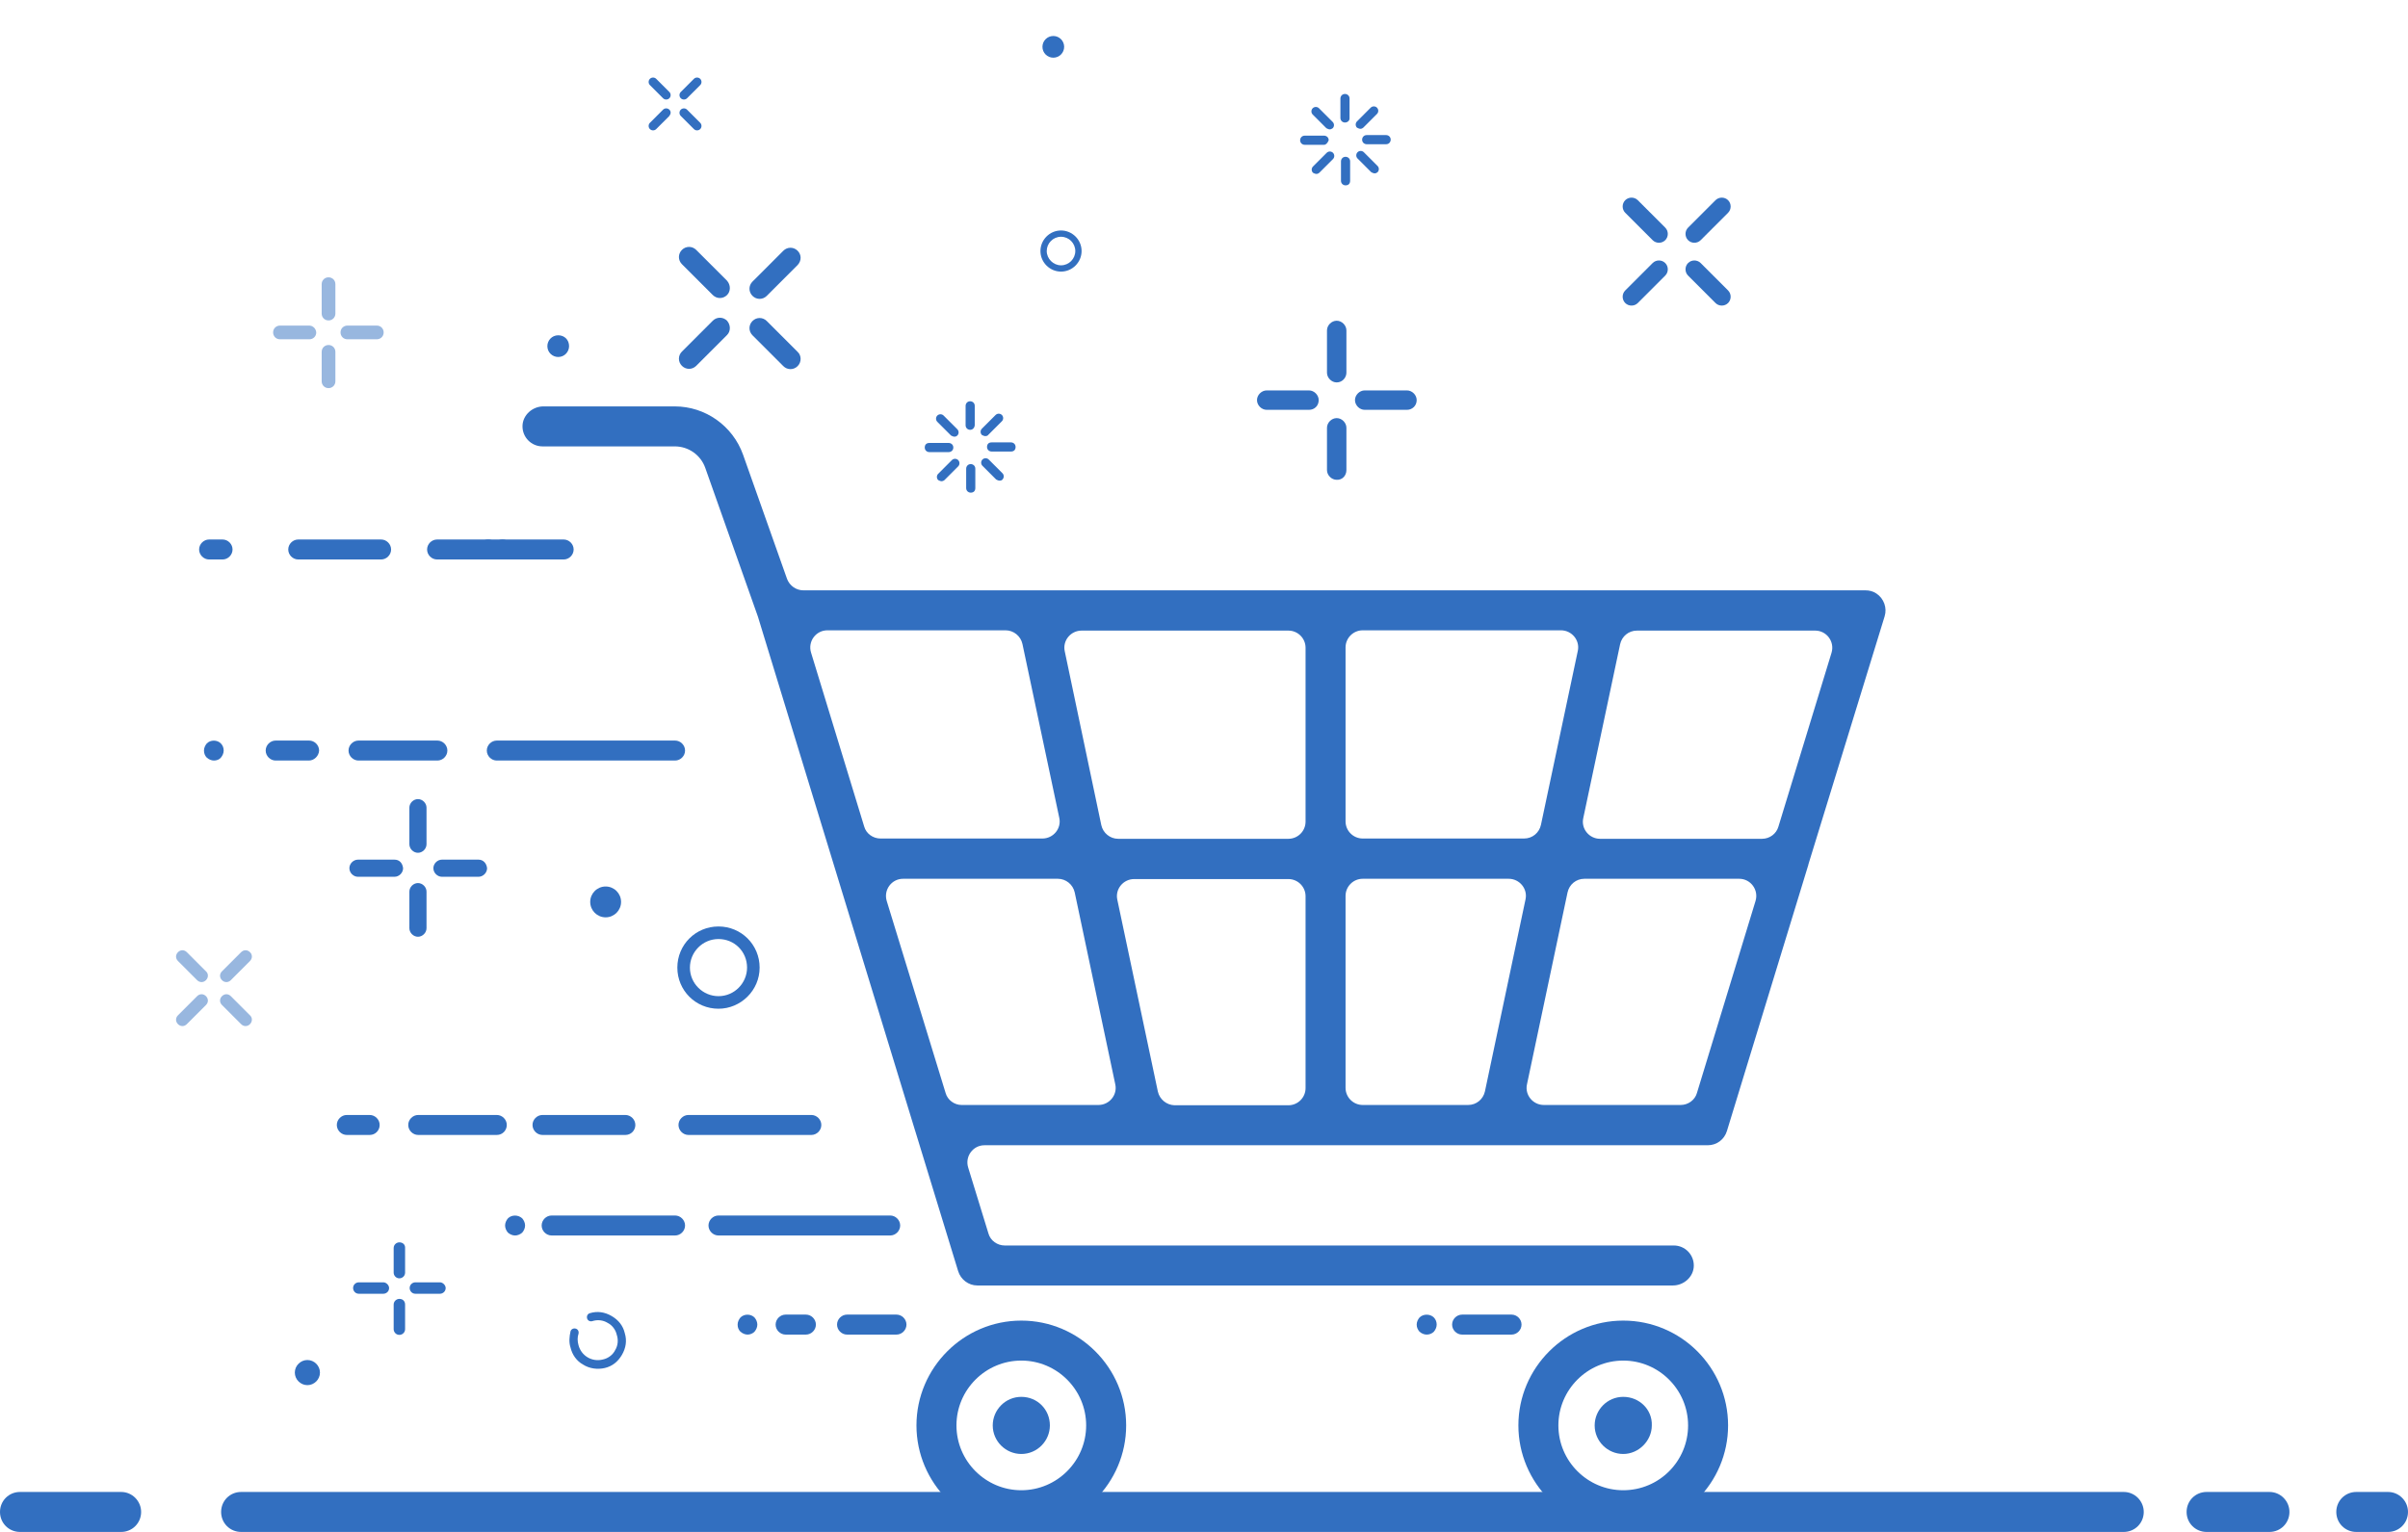 <svg version="1.1" id="Layer_1" xmlns="http://www.w3.org/2000/svg" x="0" y="0" viewBox="0 0 842.9 536.4" xml:space="preserve"><style>.st2{fill:#326fc0}.st3{opacity:.5}</style><g id="_x2014_ÎÓÈ_x5F_1"><path class="st2" d="M357.5 489.1c-5.6 0-10 4.6-10 10 0 5.6 4.6 10 10 10 5.6 0 10-4.6 10-10 0-5.6-4.4-10-10-10zM568.2 489.1c-5.6 0-10 4.6-10 10 0 5.6 4.6 10 10 10s10-4.6 10-10c.2-5.6-4.4-10-10-10z"/><g><g class="st3"><path class="st2" d="M115 97.1c-1.3 0-2.4 1-2.4 2.4v10.3c0 1.3 1 2.4 2.4 2.4 1.3 0 2.4-1 2.4-2.4V99.5c0-1.4-1.1-2.4-2.4-2.4zM115 120.8c-1.3 0-2.4 1-2.4 2.4v10.3c0 1.3 1 2.4 2.4 2.4 1.3 0 2.4-1 2.4-2.4v-10.3c0-1.4-1.1-2.4-2.4-2.4zM131.9 114h-10.3c-1.3 0-2.4 1-2.4 2.4 0 1.3 1 2.4 2.4 2.4h10.3c1.3 0 2.4-1 2.4-2.4 0-1.3-1-2.4-2.4-2.4zM108.2 114H98c-1.3 0-2.4 1-2.4 2.4 0 1.3 1 2.4 2.4 2.4h10.3c1.3 0 2.4-1 2.4-2.4-.1-1.3-1.1-2.4-2.5-2.4z"/></g><path class="st2" d="M146.3 279.8c-1.6 0-3 1.4-3 3v12.8c0 1.6 1.4 3 3 3s3-1.4 3-3v-12.8c0-1.6-1.4-3-3-3zM146.3 309.2c-1.6 0-3 1.4-3 3V325c0 1.6 1.4 3 3 3s3-1.4 3-3v-12.8c0-1.6-1.4-3-3-3zM167.5 301h-12.8c-1.6 0-3 1.4-3 3s1.4 3 3 3h12.8c1.6 0 3-1.4 3-3-.2-1.8-1.4-3-3-3zM138.1 301h-12.8c-1.6 0-3 1.4-3 3s1.4 3 3 3h12.8c1.6 0 3-1.4 3-3-.2-1.8-1.3-3-3-3zM139.8 435c-1 0-2 .8-2 2v8.6c0 1 .8 2 2 2 1 0 2-.8 2-2v-8.8c0-1-.8-1.8-2-1.8zM139.8 454.8c-1 0-2 .8-2 2v8.6c0 1 .8 2 2 2 1 0 2-.8 2-2v-8.6c0-1.2-.8-2-2-2zM154 449h-8.6c-1 0-2 .8-2 2 0 1 .8 2 2 2h8.6c1 0 2-.8 2-2 0-1-1-2-2-2zM134.2 449h-8.6c-1 0-2 .8-2 2 0 1 .8 2 2 2h8.6c1 0 2-.8 2-2 0-1-1-2-2-2zM245.1 27.6c-.6-.6-1.6-.6-2.2 0l-4.6 4.6c-.6.6-.6 1.6 0 2.2s1.6.6 2.2 0l4.6-4.6c.6-.6.6-1.6 0-2.2zM234.3 38.4c-.6-.6-1.6-.6-2.2 0l-4.6 4.6c-.6.6-.6 1.6 0 2.2s1.6.6 2.2 0l4.6-4.6c.6-.8.6-1.6 0-2.2zM245.1 43l-4.6-4.6c-.6-.6-1.6-.6-2.2 0s-.6 1.6 0 2.2l4.6 4.6c.6.6 1.6.6 2.2 0s.6-1.6 0-2.2zM234.3 32.2l-4.6-4.6c-.6-.6-1.6-.6-2.2 0s-.6 1.6 0 2.2l4.6 4.6c.6.6 1.6.6 2.2 0s.6-1.6 0-2.2zM279.2 87.8c-1.4-1.4-3.6-1.4-5 0l-10.8 10.8c-1.4 1.4-1.4 3.6 0 5s3.6 1.4 5 0l10.8-10.8c1.4-1.5 1.4-3.6 0-5zM254.5 112.3c-1.4-1.4-3.6-1.4-5 0l-10.8 10.8c-1.4 1.4-1.4 3.6 0 5s3.6 1.4 5 0l10.8-10.8c1.3-1.3 1.3-3.5 0-5zM279.2 123.2l-10.8-10.8c-1.4-1.4-3.6-1.4-5 0s-1.4 3.6 0 5l10.8 10.8c1.4 1.4 3.6 1.4 5 0s1.4-3.7 0-5zM254.5 98.3l-10.8-10.8c-1.4-1.4-3.6-1.4-5 0s-1.4 3.6 0 5l10.8 10.8c1.4 1.4 3.6 1.4 5 0 1.3-1.3 1.3-3.5 0-5z"/><g class="st3"><path class="st2" d="M87.5 333.4c-.9-.9-2.2-.9-3.1 0l-6.7 6.7c-.9.9-.9 2.2 0 3.1s2.2.9 3.1 0l6.7-6.7c.9-.9.9-2.3 0-3.1zM72.1 348.8c-.9-.9-2.2-.9-3.1 0l-6.7 6.7c-.9.9-.9 2.2 0 3.1s2.2.9 3.1 0l6.7-6.7c.9-.9.9-2.2 0-3.1zM87.5 355.5l-6.7-6.7c-.9-.9-2.2-.9-3.1 0s-.9 2.2 0 3.1l6.7 6.7c.9.9 2.2.9 3.1 0s.9-2.3 0-3.1zM72.1 340.1l-6.7-6.7c-.9-.9-2.2-.9-3.1 0-.9.9-.9 2.2 0 3.1l6.7 6.7c.9.9 2.2.9 3.1 0 .9-.9.9-2.3 0-3.1z"/></g><g><path class="st2" d="M604.9 70.1c-1.2-1.2-3.2-1.2-4.4 0l-9.6 9.6c-1.2 1.2-1.2 3.2 0 4.4s3.2 1.2 4.4 0l9.6-9.6c1.2-1.2 1.2-3.2 0-4.4zM582.9 92.1c-1.2-1.2-3.2-1.2-4.4 0l-9.6 9.6c-1.2 1.2-1.2 3.2 0 4.4s3.2 1.2 4.4 0l9.6-9.6c1.2-1.2 1.2-3.2 0-4.4zM604.9 101.7l-9.6-9.6c-1.2-1.2-3.2-1.2-4.4 0s-1.2 3.2 0 4.4l9.6 9.6c1.2 1.2 3.2 1.2 4.4 0 1.2-1.2 1.2-3.2 0-4.4zM582.9 79.7l-9.6-9.6c-1.2-1.2-3.2-1.2-4.4 0s-1.2 3.2 0 4.4l9.6 9.6c1.2 1.2 3.2 1.2 4.4 0 1.2-1.2 1.2-3.2 0-4.4z"/></g><g><path class="st2" d="M495.9 140.1c0-1.8-1.6-3.4-3.4-3.4h-14.8c-1.8 0-3.4 1.6-3.4 3.4s1.6 3.4 3.4 3.4h14.8c1.8 0 3.4-1.4 3.4-3.4zM461.6 140.1c0-1.8-1.6-3.4-3.4-3.4h-14.8c-1.8 0-3.4 1.6-3.4 3.4s1.6 3.4 3.4 3.4h14.8c1.9 0 3.4-1.4 3.4-3.4zM471.3 164.6v-14.8c0-1.8-1.6-3.4-3.4-3.4s-3.4 1.6-3.4 3.4v14.8c0 1.8 1.6 3.4 3.4 3.4 2 .1 3.4-1.5 3.4-3.4zM471.3 130.5v-14.8c0-1.8-1.6-3.4-3.4-3.4s-3.4 1.6-3.4 3.4v14.8c0 1.8 1.6 3.4 3.4 3.4 2 0 3.4-1.7 3.4-3.4z"/></g><g><path class="st2" d="M329.4 146.5l4.8 4.8-4.8-4.8zM334.1 152.9c-.4 0-.8-.2-1.2-.4l-4.8-4.8c-.6-.6-.6-1.6 0-2.2s1.6-.6 2.2 0l4.8 4.8c.6.6.6 1.6 0 2.2-.2.2-.5.4-1 .4zM325.4 156.7h6.8-6.8zM332.1 158.3h-6.8c-.8 0-1.6-.6-1.6-1.6s.6-1.6 1.6-1.6h6.8c.8 0 1.6.6 1.6 1.6s-.8 1.6-1.6 1.6zM329.6 166.9l4.8-4.8-4.8 4.8zM329.6 168.5c-.4 0-.8-.2-1.2-.4-.6-.6-.6-1.6 0-2.2l4.8-4.8c.6-.6 1.6-.6 2.2 0s.6 1.6 0 2.2l-4.8 4.8c-.2.2-.7.4-1 .4zM339.8 170.9v-6.8 6.8zM339.8 172.5c-.8 0-1.6-.6-1.6-1.6v-6.8c0-.8.6-1.6 1.6-1.6.8 0 1.6.6 1.6 1.6v6.8c0 1-.6 1.6-1.6 1.6z"/><g><path class="st2" d="M349.9 166.7l-4.8-4.8 4.8 4.8zM349.9 168.3c-.4 0-.8-.2-1.2-.4l-4.8-4.8c-.6-.6-.6-1.6 0-2.2s1.6-.6 2.2 0l4.8 4.8c.6.6.6 1.6 0 2.2-.1.2-.5.4-1 .4z"/></g><g><path class="st2" d="M353.9 156.5h-6.8 6.8zM353.9 158.1h-6.8c-.8 0-1.6-.6-1.6-1.6s.6-1.6 1.6-1.6h6.8c.8 0 1.6.6 1.6 1.6s-.6 1.6-1.6 1.6z"/></g><g><path class="st2" d="M349.8 146.3l-4.8 4.8 4.8-4.8zM344.9 152.7c-.4 0-.8-.2-1.2-.4-.6-.6-.6-1.6 0-2.2l4.8-4.8c.6-.6 1.6-.6 2.2 0s.6 1.6 0 2.2l-4.8 4.8c-.1.2-.5.4-1 .4z"/></g><g><path class="st2" d="M339.6 142.3v6.8-6.8zM339.6 150.5c-.8 0-1.6-.6-1.6-1.6v-6.8c0-.8.6-1.6 1.6-1.6.8 0 1.6.6 1.6 1.6v6.8c-.1 1-.8 1.6-1.6 1.6z"/></g></g><g><path class="st2" d="M460.6 38.9l4.8 4.8-4.8-4.8zM465.5 45.3c-.4 0-.8-.2-1.2-.4l-4.8-4.8c-.6-.6-.6-1.6 0-2.2s1.6-.6 2.2 0l4.8 4.8c.6.6.6 1.6 0 2.2-.3.2-.7.4-1 .4zM456.6 49.1h6.8-6.8zM463.5 50.7h-6.8c-.8 0-1.6-.6-1.6-1.6 0-.8.6-1.6 1.6-1.6h6.8c.8 0 1.6.6 1.6 1.6-.3.8-.9 1.6-1.6 1.6zM460.8 59.3l4.8-4.8-4.8 4.8zM460.8 60.9c-.4 0-.8-.2-1.2-.4-.6-.6-.6-1.6 0-2.2l4.8-4.8c.6-.6 1.6-.6 2.2 0s.6 1.6 0 2.2l-4.8 4.8c-.2.2-.6.4-1 .4zM471 63.3v-6.8 6.8zM471 64.9c-.8 0-1.6-.6-1.6-1.6v-6.8c0-.8.6-1.6 1.6-1.6.8 0 1.6.6 1.6 1.6v6.8c0 1-.6 1.6-1.6 1.6z"/><g><path class="st2" d="M481.2 59.1l-4.8-4.8 4.8 4.8zM481.2 60.7c-.4 0-.8-.2-1.2-.4l-4.8-4.8c-.6-.6-.6-1.6 0-2.2s1.6-.6 2.2 0l4.8 4.8c.6.6.6 1.6 0 2.2-.2.2-.6.4-1 .4z"/></g><g><path class="st2" d="M485.2 48.9h-6.8 6.8zM485.2 50.5h-6.8c-.8 0-1.6-.6-1.6-1.6 0-.8.6-1.6 1.6-1.6h6.8c.8 0 1.6.6 1.6 1.6 0 .8-.6 1.6-1.6 1.6z"/></g><g><path class="st2" d="M481 38.7l-4.8 4.8 4.8-4.8zM476.2 45.1c-.4 0-.8-.2-1.2-.4-.6-.6-.6-1.6 0-2.2l4.8-4.8c.6-.6 1.6-.6 2.2 0s.6 1.6 0 2.2l-4.8 4.8c-.2.2-.6.4-1 .4z"/></g><g><path class="st2" d="M470.8 34.7v6.8-6.8zM470.8 42.9c-.8 0-1.6-.6-1.6-1.6v-6.8c0-.8.6-1.6 1.6-1.6.8 0 1.6.6 1.6 1.6v6.8c.1 1-.8 1.6-1.6 1.6z"/></g></g><g><path class="st2" d="M204.1 477.8c-2.2-1.2-3.8-3.4-4.4-6-.6-1.8-.4-3.8 0-5.6.2-.8 1-1.2 1.8-1s1.2 1 1 1.8c-.4 1.2-.4 2.6 0 4 1 3.8 4.8 6 8.6 5 1.8-.4 3.4-1.6 4.2-3.2 1-1.6 1.2-3.6.6-5.4-.4-1.8-1.6-3.4-3.2-4.2-1.6-1-3.6-1.2-5.4-.6-.8.2-1.6-.2-1.8-1s.2-1.6 1-1.8c2.6-.8 5.2-.4 7.6 1s4 3.4 4.6 6c.8 2.6.4 5.2-1 7.6s-3.4 4-6 4.6c-2.6.6-5.4.2-7.6-1.2z"/></g><g><path class="st2" d="M251.5 353.2c-8 0-14.4-6.4-14.4-14.4s6.4-14.4 14.4-14.4 14.4 6.4 14.4 14.4-6.6 14.4-14.4 14.4zm0-24.4c-5.6 0-10 4.6-10 10 0 5.6 4.6 10 10 10 5.6 0 10-4.6 10-10 0-5.6-4.4-10-10-10z"/></g><g><path class="st2" d="M371.4 95.1c-3.9 0-7.2-3.2-7.2-7.2 0-3.9 3.2-7.2 7.2-7.2 3.9 0 7.2 3.2 7.2 7.2 0 3.9-3.2 7.2-7.2 7.2zm0-12.2c-2.8 0-5 2.3-5 5s2.3 5 5 5c2.8 0 5-2.3 5-5s-2.2-5-5-5z"/></g><circle class="st2" cx="212" cy="315.8" r="5.4"/><path class="st2" d="M112 480.6c0 2.4-2 4.4-4.4 4.4s-4.4-2-4.4-4.4 2-4.4 4.4-4.4 4.4 2 4.4 4.4zM199.2 121.2c0 2-1.6 3.8-3.8 3.8-2 0-3.8-1.6-3.8-3.8 0-2 1.6-3.8 3.8-3.8 2.2 0 3.8 1.6 3.8 3.8z"/><circle class="st2" cx="368.7" cy="16.4" r="3.8"/></g></g><path class="st2" d="M835.9 522.4h-11.1c-3.9 0-7 3.1-7 7s3.1 7 7 7h11.1c3.9 0 7-3.1 7-7 0-3.8-3.1-7-7-7zM794.4 522.4h-22c-3.9 0-7 3.1-7 7s3.1 7 7 7h22c3.9 0 7-3.1 7-7 0-3.8-3.1-7-7-7zM743.4 522.4h-659c-3.9 0-7 3.1-7 7s3.1 7 7 7h659c3.9 0 7-3.1 7-7 0-3.8-3.1-7-7-7z"/><path class="st2" d="M357.5 462.4c-20.2 0-36.7 16.5-36.7 36.7 0 20.2 16.5 36.7 36.7 36.7s36.7-16.5 36.7-36.7c0-20.2-16.5-36.7-36.7-36.7zm0 59.4c-12.5 0-22.7-10.2-22.7-22.7s10.2-22.7 22.7-22.7 22.7 10.2 22.7 22.7-10.2 22.7-22.7 22.7zM568.2 462.4c-20.2 0-36.7 16.5-36.7 36.7 0 20.2 16.5 36.7 36.7 36.7s36.7-16.5 36.7-36.7c0-20.2-16.4-36.7-36.7-36.7zm0 59.4c-12.5 0-22.7-10.2-22.7-22.7s10.2-22.7 22.7-22.7 22.7 10.2 22.7 22.7-10.1 22.7-22.7 22.7zM659.7 215.8c.9-2.9-.2-6.2-2.9-8-1.2-.8-2.5-1.1-3.9-1.1H362.6 281.2c-2.5 0-4.8-1.6-5.7-4l-15.4-43.5c-3.6-10.1-13.2-16.9-23.9-16.9h-46c-3.8 0-7.2 3-7.3 6.8-.1 4 3.1 7.2 7 7.2h46.3c4.8 0 9.1 3 10.7 7.6l18.4 52 55 179.9c0 .1.1.2.1.3l15 49c.9 2.9 3.6 5 6.7 5h243.5c3.8 0 7.2-3 7.3-6.8.1-4-3.1-7.2-7-7.2H351.7c-2.6 0-5-1.7-5.7-4.2l-7.1-23.1c-1.2-3.9 1.7-7.8 5.7-7.8h253.2c3.1 0 5.8-2 6.7-5l28.5-93.2v-.1l26.7-86.9zM471 380.9v-67.2c0-3.3 2.7-6 6-6h51.1c3.8 0 6.7 3.5 5.9 7.2l-14.2 67.2c-.6 2.8-3 4.8-5.9 4.8H477c-3.3 0-6-2.7-6-6zm-65.7 1.3L391.1 315c-.8-3.7 2.1-7.2 5.9-7.2h54c3.3 0 6 2.7 6 6V381c0 3.3-2.7 6-6 6h-39.9c-2.8-.1-5.2-2.1-5.8-4.8zM477 220.7h69.4c3.8 0 6.7 3.5 5.9 7.2l-12.9 60.9c-.6 2.8-3 4.8-5.9 4.8H477c-3.3 0-6-2.7-6-6v-60.9c0-3.3 2.7-6 6-6zm-26 73h-59.6c-2.8 0-5.3-2-5.9-4.8L372.7 228c-.8-3.7 2.1-7.2 5.9-7.2H451c3.3 0 6 2.7 6 6v60.9c0 3.3-2.7 6-6 6zm165.8 0h-56.7c-3.8 0-6.7-3.5-5.9-7.2l12.9-60.9c.6-2.8 3-4.8 5.9-4.8h62.4c4 0 6.9 3.9 5.7 7.8l-18.6 60.9c-.7 2.4-3 4.2-5.7 4.2zm-258.9-68.2l12.9 60.9c.8 3.7-2.1 7.2-5.9 7.2h-56.7c-2.6 0-5-1.7-5.7-4.2l-18.6-60.9c-1.2-3.9 1.7-7.8 5.7-7.8H352c2.8 0 5.3 2 5.9 4.8zM331 382.7l-20.6-67.2c-1.2-3.9 1.7-7.8 5.7-7.8h54.2c2.8 0 5.3 2 5.9 4.8l14.2 67.2c.8 3.7-2.1 7.2-5.9 7.2h-47.9c-2.5 0-4.9-1.7-5.6-4.2zm257.3 4.2h-47.9c-3.8 0-6.7-3.5-5.9-7.2l14.2-67.2c.6-2.8 3-4.8 5.9-4.8h54.2c4 0 6.9 3.9 5.7 7.8L594 382.7c-.7 2.5-3.1 4.2-5.7 4.2zM133.4 195.9h-29c-1.9 0-3.5-1.6-3.5-3.5s1.6-3.5 3.5-3.5h29c1.9 0 3.5 1.6 3.5 3.5s-1.6 3.5-3.5 3.5zM77.9 195.9h-4.7c-1.9 0-3.5-1.6-3.5-3.5s1.6-3.5 3.5-3.5h4.7c1.9 0 3.5 1.6 3.5 3.5s-1.6 3.5-3.5 3.5zM170.9 195.9H153c-1.9 0-3.5-1.6-3.5-3.5s1.6-3.5 3.5-3.5h17.9c1.9 0 3.5 1.6 3.5 3.5s-1.5 3.5-3.5 3.5z"/><path class="st2" d="M175.9 195.9h-5c-1.9 0-3.5-1.6-3.5-3.5s1.6-3.5 3.5-3.5h5c1.9 0 3.5 1.6 3.5 3.5s-1.5 3.5-3.5 3.5z"/><path class="st2" d="M197.3 195.9h-21.4c-1.9 0-3.5-1.6-3.5-3.5s1.6-3.5 3.5-3.5h21.4c1.9 0 3.5 1.6 3.5 3.5s-1.6 3.5-3.5 3.5zM311.6 432.6h-60.1c-1.9 0-3.5-1.6-3.5-3.5s1.6-3.5 3.5-3.5h60.1c1.9 0 3.5 1.6 3.5 3.5s-1.6 3.5-3.5 3.5zM180.3 432.6c-.9 0-1.8-.4-2.5-1-.6-.7-1-1.6-1-2.5s.4-1.8 1-2.5c1.3-1.3 3.6-1.3 5 0 .6.7 1 1.6 1 2.5s-.4 1.8-1 2.5c-.7.6-1.6 1-2.5 1zM236.3 432.6h-43.2c-1.9 0-3.5-1.6-3.5-3.5s1.6-3.5 3.5-3.5h43.2c1.9 0 3.5 1.6 3.5 3.5s-1.6 3.5-3.5 3.5z"/><g><path class="st2" d="M313.8 467.3h-17.3c-1.9 0-3.5-1.6-3.5-3.5s1.6-3.5 3.5-3.5h17.3c1.9 0 3.5 1.6 3.5 3.5s-1.6 3.5-3.5 3.5zM261.7 467.3c-.9 0-1.8-.4-2.5-1-.7-.7-1-1.5-1-2.5 0-.9.4-1.8 1-2.5 1.3-1.3 3.6-1.3 4.9 0 .6.7 1 1.6 1 2.5s-.4 1.8-1 2.5c-.6.6-1.5 1-2.4 1zM282.1 467.3H275c-1.9 0-3.5-1.6-3.5-3.5s1.6-3.5 3.5-3.5h7.1c1.9 0 3.5 1.6 3.5 3.5s-1.6 3.5-3.5 3.5z"/></g><g><path class="st2" d="M529.1 467.3h-17.3c-1.9 0-3.5-1.6-3.5-3.5s1.6-3.5 3.5-3.5h17.3c1.9 0 3.5 1.6 3.5 3.5s-1.6 3.5-3.5 3.5zM499.4 467.3c-.9 0-1.8-.4-2.5-1-.6-.7-1-1.5-1-2.5 0-.9.4-1.8 1-2.5 1.3-1.3 3.7-1.3 5 0 .7.7 1 1.6 1 2.5s-.4 1.8-1 2.5c-.6.6-1.5 1-2.5 1z"/></g><g><path class="st2" d="M129.4 397.4h-8c-1.9 0-3.5-1.6-3.5-3.5s1.6-3.5 3.5-3.5h8c1.9 0 3.5 1.6 3.5 3.5s-1.5 3.5-3.5 3.5zM173.9 397.4h-27.5c-1.9 0-3.5-1.6-3.5-3.5s1.6-3.5 3.5-3.5h27.5c1.9 0 3.5 1.6 3.5 3.5s-1.5 3.5-3.5 3.5zM218.9 397.4h-29c-1.9 0-3.5-1.6-3.5-3.5s1.6-3.5 3.5-3.5h29c1.9 0 3.5 1.6 3.5 3.5s-1.5 3.5-3.5 3.5zM284 397.4h-43c-1.9 0-3.5-1.6-3.5-3.5s1.6-3.5 3.5-3.5h43c1.9 0 3.5 1.6 3.5 3.5s-1.6 3.5-3.5 3.5z"/></g><g><path class="st2" d="M74.9 266.3c-.9 0-1.8-.4-2.5-1-.7-.7-1-1.6-1-2.5s.4-1.8 1-2.5c1.3-1.3 3.6-1.3 4.9 0 .7.7 1 1.6 1 2.5s-.4 1.8-1 2.5c-.5.6-1.4 1-2.4 1zM108.1 266.3H96.5c-1.9 0-3.5-1.6-3.5-3.5s1.6-3.5 3.5-3.5h11.7c1.9 0 3.5 1.6 3.5 3.5-.1 1.9-1.7 3.5-3.6 3.5zM153.1 266.3h-27.6c-1.9 0-3.5-1.6-3.5-3.5s1.6-3.5 3.5-3.5h27.6c1.9 0 3.5 1.6 3.5 3.5s-1.6 3.5-3.5 3.5zM236.3 266.3h-62.4c-1.9 0-3.5-1.6-3.5-3.5s1.6-3.5 3.5-3.5h62.4c1.9 0 3.5 1.6 3.5 3.5s-1.6 3.5-3.5 3.5z"/></g><g><path class="st2" d="M42.4 522.4H7c-3.9 0-7 3.1-7 7s3.1 7 7 7h35.4c3.9 0 7-3.1 7-7 0-3.8-3.1-7-7-7z"/></g></svg>
